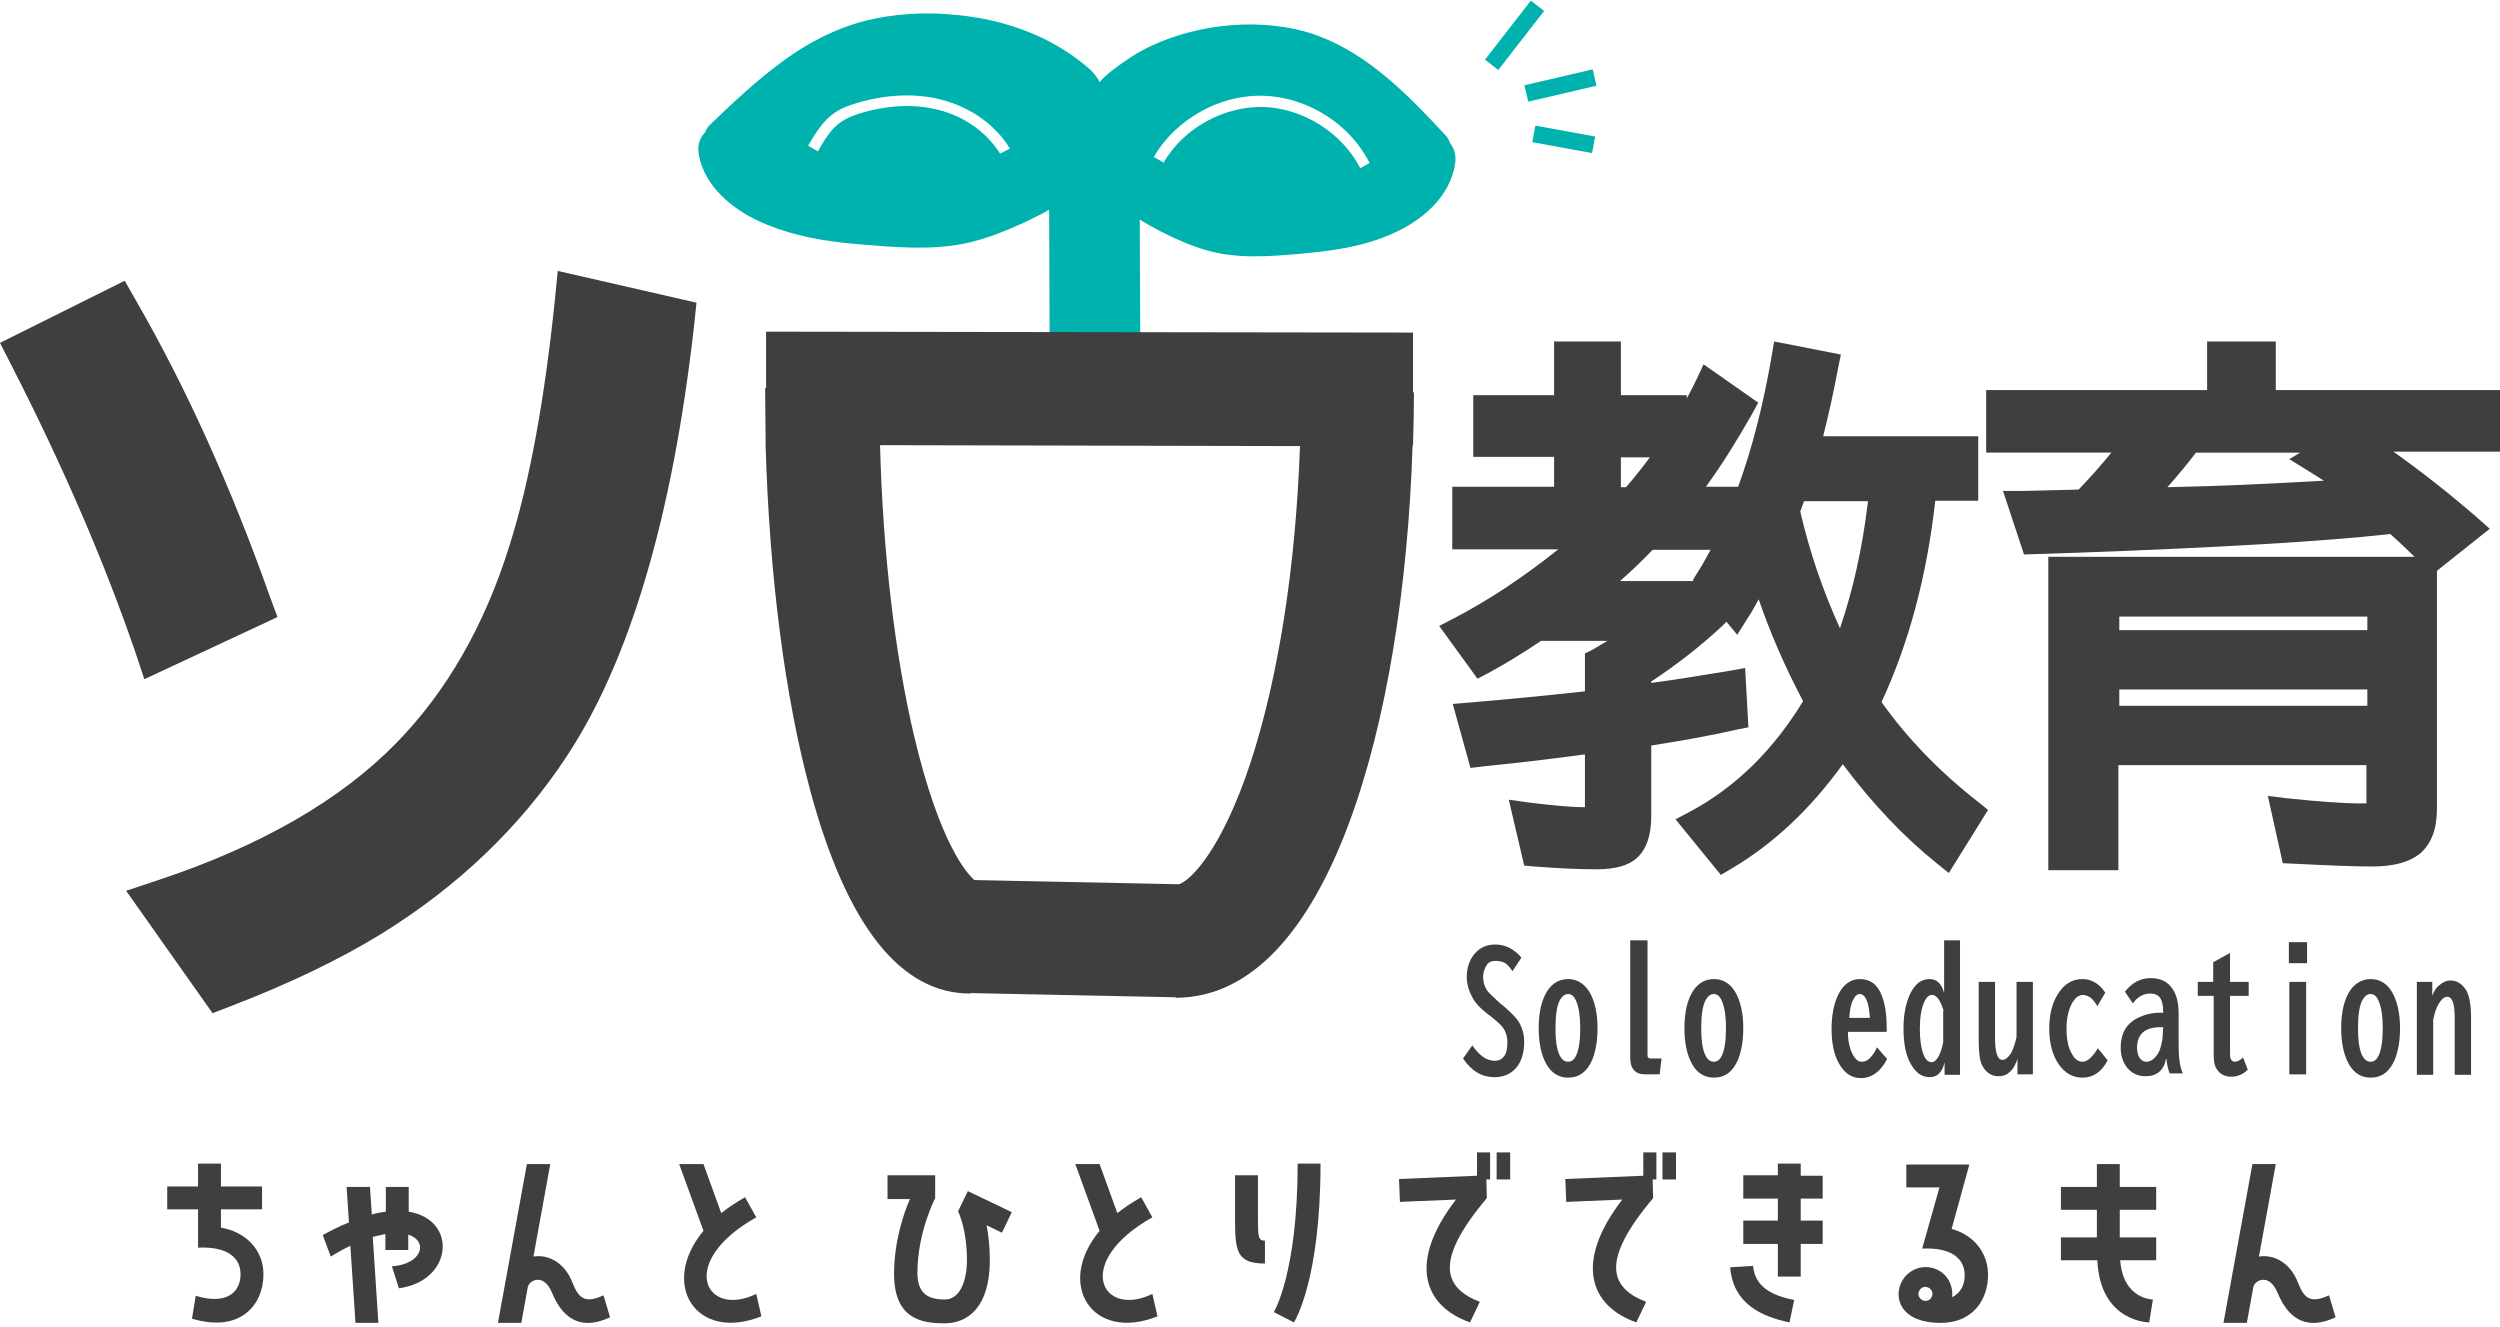 <svg version="1.1" xmlns="http://www.w3.org/2000/svg" xmlns:xlink="http://www.w3.org/1999/xlink" x="0px"
	 y="0px" viewBox="0 0 535.2 284.1" style="enable-background:new 0 0 535.2 284.1;" xml:space="preserve">
<style type="text/css">
	.st0{fill:#00B2AE;}
	.st1{fill:#3F3F3F;}
</style>
<g>
	<path class="st0" d="M310.4,30.6c-0.2-0.6-0.5-1.2-1-1.7c-7.9-8.5-16.3-17.2-27.4-21.3c-5.8-2.1-12.3-2.7-18.5-2.2
		c-5.9,0.5-11.6,1.9-17,4.4c-3,1.4-5.7,3.2-8.3,5.2c-1,0.8-2,1.6-2.8,2.6c-0.1-0.2-0.2-0.4-0.3-0.6c-1.1-1.8-2.7-3-4.3-4.2
		c-2.3-1.8-4.9-3.3-7.5-4.6c-5.9-2.8-12.1-4.4-18.6-5c-6.5-0.7-13.3-0.3-19.7,1.3c-6.1,1.6-11.9,4.6-17,8.3c-5.8,4.2-10.9,9-16,13.9
		c-0.5,0.5-0.8,1-1.1,1.7c-1.2,1.2-1.6,2.8-1.3,4.7c1.2,6.8,7.2,11.7,13.2,14.4c6.7,3,13.8,4.2,21.1,4.8c7.4,0.6,15,1.3,22.3-0.1
		c3.5-0.7,6.9-1.9,10.2-3.3c2.8-1.2,5.6-2.5,8.2-4l0.1,26.8l19.4-0.1L244,47c1.4,0.9,2.9,1.7,4.4,2.5c3.1,1.6,6.3,3,9.6,4
		c6.8,2,13.8,1.4,20.7,0.8c6.6-0.6,13.1-1.5,19.2-4.2c6.3-2.7,12.5-7.8,13.6-15C311.8,33.5,311.4,31.8,310.4,30.6z M214.1,32.9
		c-2.8-4.5-7.6-8-13.3-9.4c-5.1-1.3-10.9-1-16.8,0.8c-1.2,0.4-2.6,0.9-3.8,1.7c-2.3,1.5-3.8,4.1-5.1,6.4l-2.1-1.2
		c1.5-2.5,3.1-5.4,5.9-7.2c1.5-1,3.1-1.5,4.4-1.9c6.3-1.9,12.5-2.2,18.1-0.8c6.3,1.6,11.7,5.4,14.8,10.5L214.1,32.9z M291.2,36
		c-3.9-7.6-12.2-12.8-20.7-13.1c-8.5-0.2-17.1,4.5-21.4,11.9l-2.1-1.2c4.7-8.1,14.2-13.4,23.5-13.1c9.4,0.3,18.5,6,22.7,14.4
		L291.2,36z"/>
	<g>
		
			<rect x="316.1" y="5.6" transform="matrix(0.613 -0.79 0.79 0.613 119.718 259.062)" class="st0" width="16" height="3.6"/>
		<rect x="326.5" y="16.4" transform="matrix(0.974 -0.227 0.227 0.974 4.617 76.395)" class="st0" width="15" height="3.6"/>
		
			<rect x="333.2" y="23.5" transform="matrix(0.18 -0.984 0.984 0.18 244.941 354.073)" class="st0" width="3.6" height="13"/>
	</g>
</g>
<g>
	<path class="st1" d="M315.2,223.8c1.5,2.2,3.1,3.3,4.8,3.3c0.8,0,1.5-0.3,2-1c0.5-0.6,0.7-1.6,0.7-3c0-1.3-0.4-2.4-1.1-3.3
		c-0.4-0.5-1.2-1.2-2.3-2.1l-0.8-0.6c-1.4-1.1-2.3-2-2.9-2.9c-1-1.6-1.6-3.3-1.6-5c0-1.9,0.5-3.5,1.5-4.8c1.2-1.5,2.7-2.2,4.6-2.2
		c2.1,0,4,0.9,5.6,2.8l-1.9,2.9c-0.5-0.7-0.9-1.2-1.4-1.6c-0.6-0.4-1.3-0.6-2.2-0.6c-0.9,0-1.6,0.3-2,1s-0.7,1.5-0.7,2.5
		s0.3,2,0.9,2.9c0.3,0.4,1,1.1,2,2l1.1,1l0.3,0.2c1.5,1.3,2.5,2.3,3.1,3.1c0.9,1.3,1.4,2.9,1.4,4.6c0,2.2-0.5,3.9-1.4,5.2
		c-1.2,1.6-2.8,2.4-5,2.4c-2.6,0-4.9-1.3-6.7-4L315.2,223.8z"/>
	<path class="st1" d="M335.7,209.6c1.9,0,3.4,0.9,4.6,2.8c1.1,1.9,1.7,4.5,1.7,7.7c0,2.7-0.4,4.9-1.1,6.7c-1.1,2.6-2.8,3.9-5.2,3.9
		c-1.9,0-3.5-0.9-4.6-2.8s-1.7-4.5-1.7-7.8c0-3.6,0.7-6.3,2-8.2C332.5,210.4,333.9,209.6,335.7,209.6z M335.7,212.8
		c-0.7,0-1.2,0.4-1.7,1.2c-0.7,1.2-1,3.3-1,6.1c0,2.3,0.2,4.1,0.7,5.4c0.5,1.2,1.1,1.8,2,1.8c0.7,0,1.3-0.4,1.7-1.3
		c0.6-1.2,0.9-3.2,0.9-5.9c0-2.5-0.3-4.4-0.8-5.6C337.1,213.4,336.5,212.8,335.7,212.8z"/>
	<path class="st1" d="M349.1,201.3h3.6v24.6c0,0.5,0.2,0.7,0.7,0.7h2.3l-0.4,3.4h-3.1c-2.1,0-3.2-1.2-3.2-3.5v-25.2H349.1z"/>
	<path class="st1" d="M366.9,209.6c1.9,0,3.5,0.9,4.6,2.8s1.7,4.5,1.7,7.7c0,2.7-0.4,4.9-1.1,6.7c-1.1,2.6-2.8,3.9-5.2,3.9
		c-1.9,0-3.5-0.9-4.6-2.8s-1.7-4.5-1.7-7.8c0-3.6,0.7-6.3,2-8.2C363.7,210.4,365.1,209.6,366.9,209.6z M366.9,212.8
		c-0.7,0-1.2,0.4-1.7,1.2c-0.7,1.2-1,3.3-1,6.1c0,2.3,0.2,4.1,0.7,5.4c0.5,1.2,1.1,1.8,2,1.8c0.7,0,1.3-0.4,1.7-1.3
		c0.6-1.2,0.9-3.2,0.9-5.9c0-2.5-0.3-4.4-0.8-5.6C368.3,213.4,367.7,212.8,366.9,212.8z"/>
	<path class="st1" d="M403.9,220.9h-8.3c0,2,0.4,3.6,1,4.8c0.6,1.1,1.2,1.6,2,1.6c0.7,0,1.3-0.3,1.9-1c0.5-0.5,1-1.3,1.3-2.1
		l2.2,2.5c-1.4,2.7-3.3,4.1-5.6,4.1c-2,0-3.5-1-4.7-3.1c-1.1-1.9-1.6-4.4-1.6-7.4s0.5-5.4,1.4-7.3c1.1-2.3,2.7-3.4,4.7-3.4
		c2.1,0,3.7,1.1,4.6,3.4c0.7,1.7,1.1,4,1.1,6.9V220.9z M400.3,217.9c-0.1-1.6-0.3-2.9-0.7-3.8c-0.4-0.9-0.9-1.3-1.5-1.3
		c-0.5,0-1,0.4-1.4,1.3c-0.5,0.9-0.7,2.2-0.8,3.8H400.3z"/>
	<path class="st1" d="M416.1,201.3h3.5v28.8h-3.3v-2.7c-0.5,2.2-1.6,3.2-3.2,3.2s-2.9-0.9-3.9-2.6c-1.2-1.9-1.7-4.6-1.7-7.9
		c0-2.9,0.5-5.3,1.4-7.3c1.1-2.2,2.4-3.2,4.2-3.2c1.5,0,2.6,1,3.1,3v-11.3H416.1z M416.1,216.4c-0.7-2.3-1.5-3.4-2.5-3.4
		c-0.7,0-1.2,0.5-1.7,1.6c-0.6,1.4-0.9,3.3-0.9,5.7c0,2.4,0.3,4.2,0.8,5.5c0.4,1,1,1.6,1.7,1.6c1,0,1.9-1.4,2.5-4.2v-6.8H416.1z"/>
	<path class="st1" d="M423.6,210.2h3.5v11.9c0,3.2,0.5,4.8,1.6,4.8c0.6,0,1.2-0.5,1.8-1.4c0.5-0.9,0.9-2.1,1.2-3.5v-11.8h3.5V230
		h-3.3v-3.3c-0.8,2.4-2.1,3.7-4,3.7c-1.6,0-2.8-0.8-3.6-2.4c-0.5-1-0.7-2.8-0.7-5.4V210.2z"/>
	<path class="st1" d="M451.2,227c-1.3,2.5-3.1,3.7-5.4,3.7c-2.1,0-3.8-1-5.1-2.9c-1.3-1.9-2-4.5-2-7.6c0-2.9,0.6-5.4,1.8-7.3
		c1.3-2.2,3.1-3.3,5.3-3.3c2,0,3.6,1,4.9,2.9l-1.7,2.9c-0.4-0.7-0.8-1.2-1.1-1.5c-0.6-0.6-1.3-0.9-2-0.9c-0.8,0-1.5,0.5-2.1,1.4
		c-0.9,1.4-1.4,3.4-1.4,5.9c0,2.3,0.4,4.1,1.2,5.4c0.6,1.1,1.4,1.6,2.2,1.6c0.6,0,1.2-0.3,1.8-0.9c0.5-0.5,1-1.1,1.5-2L451.2,227z"
		/>
	<path class="st1" d="M463.1,217v-0.4c0-1.2-0.2-2.2-0.6-2.9c-0.4-0.6-1.1-1-2.2-1c-1.4,0-2.7,0.7-3.7,2.1l-1.7-2.5
		c1.5-1.9,3.3-2.9,5.5-2.9s3.7,0.8,4.7,2.3c0.9,1.3,1.3,3.1,1.3,5.3v6.9c0,2.6,0.3,4.6,0.9,5.9h-2.8c-0.3-0.7-0.6-1.8-0.7-3.1h-0.1
		c-0.5,2.5-2,3.7-4.4,3.7c-1.6,0-2.9-0.6-3.9-1.8c-0.9-1.1-1.4-2.6-1.4-4.3c0-2.7,0.9-4.6,2.8-5.9c1.6-1,3.5-1.6,5.7-1.6h0.6V217z
		 M463.1,219.9h-0.6c-3.3,0-5,1.5-5,4.4c0,0.9,0.2,1.6,0.5,2.1c0.4,0.6,0.9,0.9,1.5,0.9c0.8,0,1.6-0.5,2.3-1.5
		c0.4-0.5,0.7-1.3,0.9-2.2c0.2-0.8,0.3-1.6,0.3-2.2L463.1,219.9L463.1,219.9z"/>
	<path class="st1" d="M477.4,204v6.2h4v3h-4v11.7c0,0.9,0,1.5,0.1,1.7c0.2,0.4,0.5,0.7,0.9,0.7c0.6,0,1.1-0.3,1.8-0.9l1,2.6
		c-1,1-2.2,1.5-3.5,1.5c-1.5,0-2.6-0.6-3.3-1.9c-0.4-0.7-0.5-1.8-0.5-3.3v-12.1h-3.4v-3h3.3V206L477.4,204z"/>
	<path class="st1" d="M490,201.7h3.9v4.5H490V201.7z M490.1,210.2h3.6V230h-3.6V210.2z"/>
	<path class="st1" d="M507.5,209.6c1.9,0,3.5,0.9,4.6,2.8s1.7,4.5,1.7,7.7c0,2.7-0.4,4.9-1.1,6.7c-1.1,2.6-2.8,3.9-5.2,3.9
		c-1.9,0-3.5-0.9-4.6-2.8s-1.7-4.5-1.7-7.8c0-3.6,0.7-6.3,2-8.2C504.3,210.4,505.8,209.6,507.5,209.6z M507.5,212.8
		c-0.7,0-1.2,0.4-1.7,1.2c-0.7,1.2-1,3.3-1,6.1c0,2.3,0.2,4.1,0.7,5.4c0.5,1.2,1.1,1.8,2,1.8c0.7,0,1.3-0.4,1.7-1.3
		c0.6-1.2,0.9-3.2,0.9-5.9c0-2.5-0.3-4.4-0.8-5.6C508.9,213.4,508.3,212.8,507.5,212.8z"/>
	<path class="st1" d="M517.4,210.2h3.3v3c0.3-0.9,0.8-1.7,1.4-2.2c0.8-0.7,1.6-1.1,2.5-1.1c1.2,0,2.3,0.6,3.1,1.7
		c0.9,1.2,1.3,3.3,1.3,6.2v12.3h-3.5v-12.3c0-2.9-0.5-4.4-1.6-4.4c-0.6,0-1.1,0.4-1.7,1.3c-0.6,0.9-1,2.1-1.3,3.6v11.8h-3.5V210.2z"
		/>
	<path class="st1" d="M47.3,262.8c5.6,1,9.1,5,9.1,10c0,6.6-5,12.6-15.3,9.5l0.8-4.9c6.9,2.1,9.6-1,9.6-4.6s-2.9-6-9.1-5.7v-8.2
		h-6.6V254h6.6v-4.9h4.9v4.9h8.8v4.9h-8.8V262.8z"/>
	<path class="st1" d="M87.5,259.4c10.5,1.7,9.5,14.8-2.1,16.4l-1.5-4.7c6.6-0.5,7.8-5.4,3.5-6.8v3.3h-4.9v-3.4
		c-0.8,0.1-1.7,0.4-2.7,0.6l1.2,18.4h-4.9L75,266.7c-1.3,0.6-2.7,1.4-4.2,2.3l-1.7-4.6c2-1.1,3.8-2,5.6-2.7l-0.5-7.6h5l0.4,5.9
		c1-0.3,2.1-0.5,3-0.6v-5.3h4.9V259.4z"/>
	<path class="st1" d="M130.6,282c-5.5,2.6-9.8,1.1-12.4-5.2c-1.8-4.4-4.9-2.7-5.2-1.3l-1.4,7.7h-5l6.2-34h5l-3.6,19.8
		c3.1-0.5,6.7,1.2,8.4,5.7c1.3,3.3,2.7,4.4,6.6,2.6L130.6,282z"/>
	<path class="st1" d="M161.9,260.6c-17.1,9.6-10.9,21.7,0,16.4l1.1,4.8c-14,5.6-21.9-6.9-12.4-18.3l-5.2-14.3h5.2l3.8,10.5
		c1.5-1.2,3.2-2.3,5.1-3.4L161.9,260.6z"/>
	<path class="st1" d="M207.2,255l9.4,4.5l-2.1,4.4l-3.3-1.6c0.4,2,0.7,4.5,0.7,7.5c0,9.9-4.6,13.5-9.7,13.5c-5,0-10.8-1-10.8-10.6
		c0-6.9,2.1-13.1,3.4-16H190v-5.1h10.2v4.9c0,0-3.8,7.3-3.8,16c0,4.6,2.5,5.7,5.9,5.7c2.9,0,4.7-3.4,4.7-8.5
		c0-6.7-1.9-10.4-1.9-10.4L207.2,255z"/>
	<path class="st1" d="M246.7,260.6c-17.1,9.6-10.9,21.7,0,16.4l1.1,4.8c-14,5.6-21.9-6.9-12.4-18.3l-5.2-14.3h5.2l3.8,10.5
		c1.5-1.2,3.2-2.3,5.1-3.4L246.7,260.6z"/>
	<path class="st1" d="M269.3,260.4c0,4.3,0,5.2,1.5,5.2v4.9c-6,0-6.4-2.6-6.4-9.4v-9.5h4.9V260.4z M272.7,280.9
		c0,0,5.1-8.3,5.1-31.8h4.9c0,25.3-5.7,34-5.7,34L272.7,280.9z"/>
	<path class="st1" d="M316.2,251.7v-5h2.8v5.8h-0.8l0.1,4c-11.4,13.5-9.2,19.2-1.5,22.2l-2.1,4.4c-9.9-3.5-13.4-12.8-3-26.3l-12,0.5
		l-0.2-4.9L316.2,251.7z M323.3,246.7v5.8h-2.9v-5.8H323.3z"/>
	<path class="st1" d="M351.8,251.7v-5h2.8v5.8h-0.8l0.1,4c-11.4,13.5-9.2,19.2-1.5,22.2l-2.1,4.4c-9.9-3.5-13.4-12.8-3-26.3l-12,0.5
		l-0.2-4.9L351.8,251.7z M358.8,246.7v5.8h-2.9v-5.8H358.8z"/>
	<path class="st1" d="M375.3,271c0.4,4.9,4.8,6.5,8.8,7.3l-1,4.8c-5.8-1.2-12.1-3.9-12.7-11.8L375.3,271z M385.5,249.2v2.5h4.7v4.9
		h-4.7v4.7h4.7v5h-4.7v7h-4.9v-7h-7.4v-5h7.4v-4.7h-7.4v-5h7.4v-2.5h4.9V249.2z"/>
	<path class="st1" d="M417.8,263.1c4.6,1.2,7.8,5,7.8,9.8c0,5.4-3.3,10.3-10.1,10.3c-2.5,0-5.8-0.4-7.8-2.7
		c-1.4-1.6-1.5-3.8-0.9-5.4c1.1-3,4.4-4.6,7.4-3.5c2.6,0.9,4,3.5,3.7,6.1c1.9-0.9,2.7-2.7,2.7-4.7c0-3.6-2.9-6-9.1-5.7l3.7-13.1
		h-7.1v-4.9h13.5L417.8,263.1z M412.7,275.6c-0.8-0.3-1.6,0.1-1.9,0.9c-0.3,0.7,0.1,1.6,0.9,1.9s1.6-0.1,1.9-0.9
		S413.5,275.9,412.7,275.6z"/>
	<path class="st1" d="M453.8,249.2v4.9h7.8v4.9h-7.8v5.9h7.8v4.9h-7.7c0.6,8.4,7,8.4,7,8.4l-0.8,4.9c0,0-10.5,0-11.1-13.3h-7.8v-4.9
		h7.7V259h-7.7v-4.9h7.7v-4.9H453.8z"/>
	<path class="st1" d="M500,282c-5.5,2.6-9.8,1.1-12.4-5.2c-1.8-4.4-4.9-2.7-5.2-1.3l-1.4,7.7h-5l6.2-34h5l-3.6,19.8
		c3.1-0.5,6.7,1.2,8.4,5.7c1.3,3.3,2.7,4.4,6.6,2.6L500,282z"/>
	<path class="st1" d="M30.9,145.4l28.5-13.3l-1.7-4.6c-8.3-23.4-17.9-44.6-28.5-63l-2.5-4.4L0,73.4l2.5,4.9
		c11.1,21.7,20,42.4,26.5,61.4L30.9,145.4z"/>
	<path class="st1" d="M119.4,58l-0.6,6.1c-2.2,21.3-5.4,39-9.7,52.6c-5.3,17.1-13.5,31.4-24.3,42.4c-11.8,12.1-28.9,22-50.9,29.3
		l-6.9,2.3l18.5,26.2l3.9-1.5c12.5-4.8,23.3-10,32.1-15.4c16.4-10.1,29.8-22.9,39.7-37.9c13.6-20.5,22.8-51.6,27.4-92.5l0.5-4.8
		L119.4,58z"/>
	<path class="st1" d="M423.9,172c-8.4-6.5-15.5-13.8-21.1-21.7c5.8-12.5,9.7-26.9,11.5-43.1h9.2V93.4h-33.2
		c1.2-4.8,2.3-9.7,3.2-14.6l0.6-2.9l-14.3-2.8l-0.5,3c-1.8,10.5-4.2,19.9-7.2,28.1h-6.9c3.3-4.5,6.6-9.8,9.9-15.6l1.3-2.4L364.7,78
		l-1.5,3.2c-0.7,1.4-1.3,2.7-2.1,4.1v-0.7H347V73.1h-14.3v11.5h-17.3v13.2h17.3v6.4h-21.8v13.4h22.7c-7.4,5.9-14.9,10.9-22.4,14.8
		l-3.1,1.6l8.2,11.3l2.3-1.2c3.5-1.9,7.3-4.2,11.3-6.9h14.2c-1.1,0.7-2.2,1.3-3.2,1.9l-1.6,0.8v8.1c-8.2,0.9-16.5,1.7-24.7,2.4
		l-3.6,0.3l3.8,13.7l2.5-0.3c5.9-0.6,12.1-1.3,18.2-2.1l3.8-0.5v11.3c-3.1,0-7.1-0.4-12-1l-4.3-0.6l3.3,14.1l2.2,0.2
		c5.2,0.4,9.6,0.6,13.3,0.6c4,0,6.8-0.8,8.6-2.4c2.1-1.9,3.1-4.9,3.1-9v-15.1c6.4-1,12.6-2.1,18.3-3.4l2.5-0.5l-0.7-12.7l-3.3,0.6
		c-6.6,1.1-12.2,2-16.8,2.6v-0.3c5.6-3.7,10.7-7.7,15.2-11.9l0.9-0.9l2.3,2.8l2.2-3.5c0.8-1.2,1.6-2.6,2.4-4.1
		c2.5,7.3,5.7,14.6,9.5,21.8c-6.3,10.4-14.4,18.4-24.1,23.6l-3.2,1.7l9.7,11.9l2.2-1.3c9-5.3,17-12.8,23.9-22.4
		c6.3,8.4,13,15.5,20.1,21.2l2.6,2.1l8.4-13.5L423.9,172z M385.4,109.5c0.2-0.6,0.5-1.3,0.8-2.2h13.7c-1.2,10.2-3.3,19.3-6,27.2
		C390.3,126.6,387.4,118.2,385.4,109.5z M362.6,124.4h-15.8c2.4-2.1,4.7-4.3,7-6.7h12.4c-0.9,1.6-1.7,3.2-2.7,4.7l-1.1,1.8
		L362.6,124.4z M347,104.3v-6.4h6.2c-1.6,2.2-3.3,4.3-5.1,6.4H347z"/>
	<path class="st1" d="M535.2,83.5h-48V73.1h-14.7v10.4h-47.3v13.4H452c-2.2,2.7-4.5,5.3-7,7.9l-3.6,0.1c-2.5,0.1-5.4,0.1-8.5,0.2
		h-4.1l4.5,13.6l12.2-0.4c29.9-1.1,51.9-2.4,65.5-3.9l0.7-0.1c1.8,1.6,3.6,3.3,5.2,4.9h-78.4v67.1h15v-22.5h53.1v7.6
		c0,0.3,0,0.5,0,0.6c-0.2,0-0.5,0-0.8,0c-4.2,0-9.6-0.4-16.1-1.1l-4.2-0.5l3.2,14.4l2.3,0.1c7.8,0.4,13.2,0.6,16.8,0.6
		c4.6,0,7.9-0.9,10.2-2.7c2.5-2.1,3.7-5.3,3.7-9.7v-50.9l11.3-9l-2.7-2.4c-6-5.2-12-9.9-17.9-14.1h22.8V83.5z M494.3,100.9
		c1.1,0.7,2.1,1.3,3.2,2c-12,0.7-23.2,1.2-33.5,1.4c2.3-2.6,4.3-5,6.1-7.4h22.3l-2.3,1.4L494.3,100.9z M453.7,134.9V132h53.1v2.9
		H453.7z M506.8,147.6v3.5h-53.1v-3.5H506.8z"/>
	<path class="st1" d="M302.5,95.3c0.1-3.8,0.2-7.5,0.2-11.3h-0.2V71.2L164,71v12.1h-0.2c0,3.6,0.1,7.3,0.1,10.9v1.3l0,0
		c0.8,27.9,4.1,53.8,9.6,74.1c7.8,28.8,19.3,43.3,34.2,43.3v-0.1l44,0.9v0.1c32.8,0,48.8-59.2,50.7-118.1l0,0L302.5,95.3z
		 M267.7,163.3c-6,18.2-12.6,25.1-15.3,26l-43.8-0.9c-1.5-1.3-7.4-7.6-12.9-30.8c-4.1-17.4-6.7-39.2-7.3-62.3l89.9,0.2
		C277.4,121.2,273.7,145,267.7,163.3z"/>
</g>
</svg>

